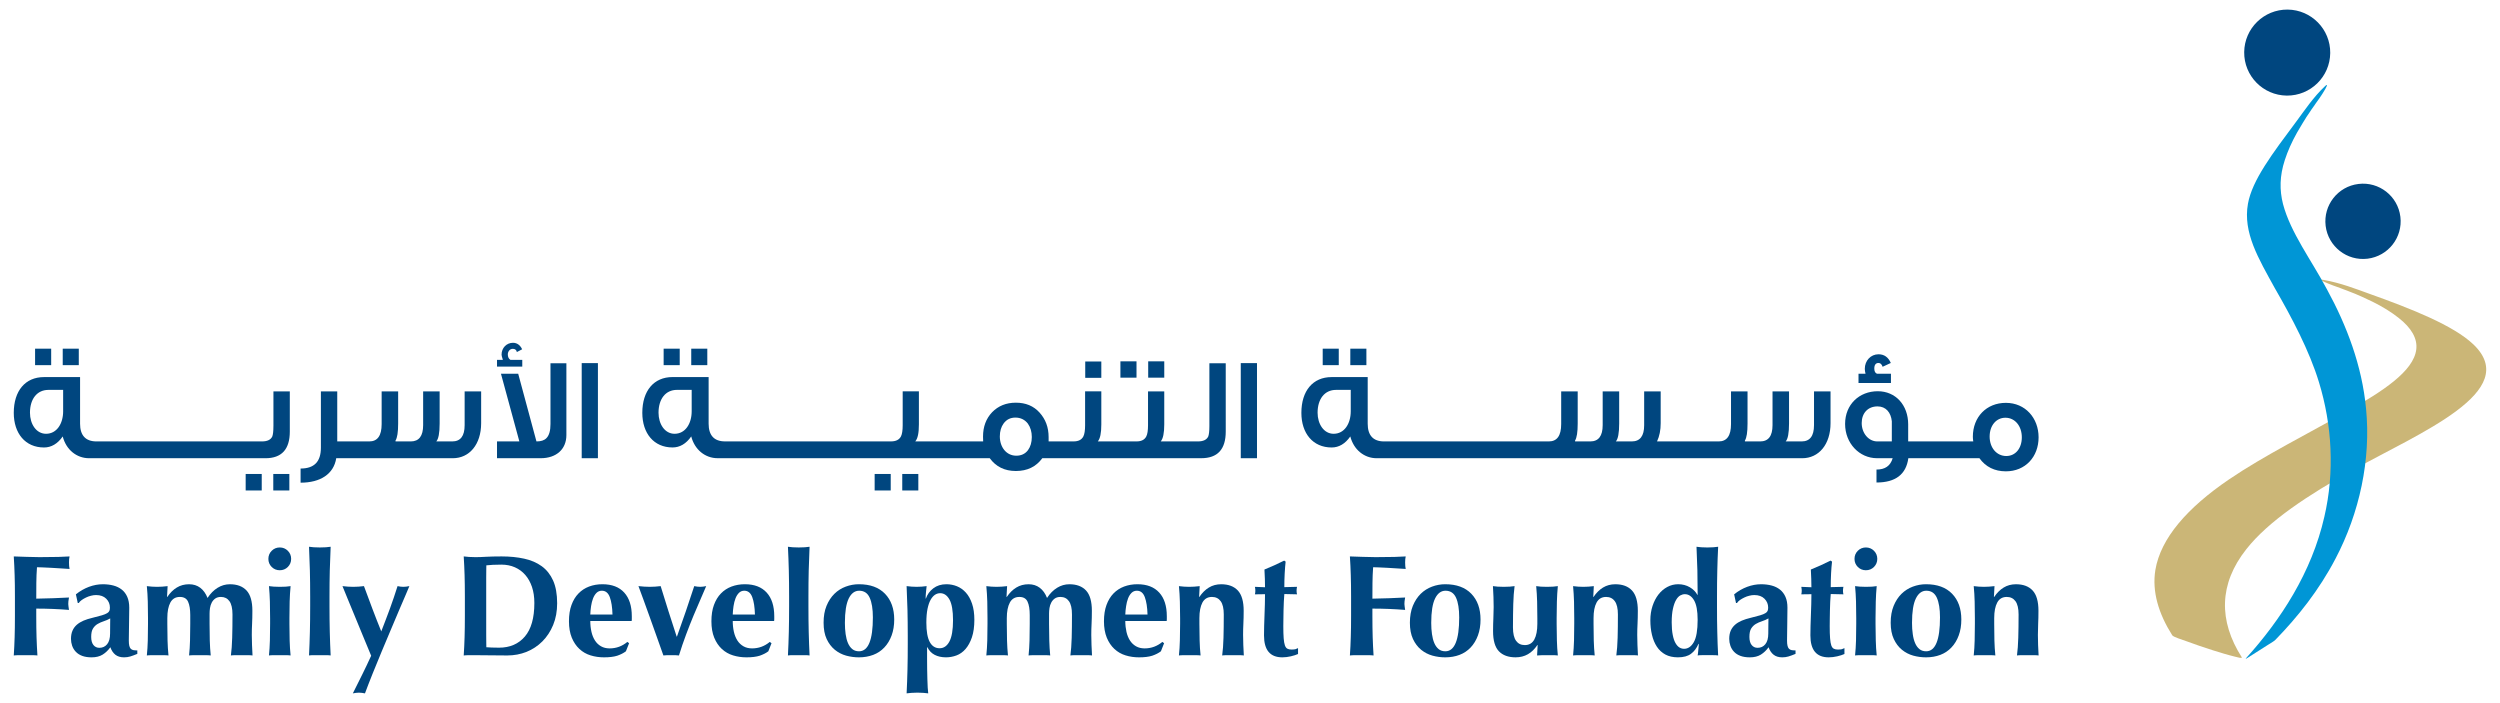 <?xml version="1.0" encoding="utf-8"?>
<!-- Generator: Adobe Illustrator 14.0.0, SVG Export Plug-In . SVG Version: 6.00 Build 43363)  -->
<!DOCTYPE svg PUBLIC "-//W3C//DTD SVG 1.1//EN" "http://www.w3.org/Graphics/SVG/1.1/DTD/svg11.dtd">
<svg version="1.1" id="Layer_1" xmlns="http://www.w3.org/2000/svg" xmlns:xlink="http://www.w3.org/1999/xlink" x="0px" y="0px"
	 width="442.129px" height="124.318px" viewBox="0 0 442.129 124.318" enable-background="new 0 0 442.129 124.318"
	 xml:space="preserve">
<g>
	<defs>
		<rect id="SVGID_1_" x="2.435" y="1.694" width="437.258" height="120.93"/>
	</defs>
	<clipPath id="SVGID_2_">
		<use xlink:href="#SVGID_1_"  overflow="visible"/>
	</clipPath>
	<path clip-path="url(#SVGID_2_)" fill="#00467F" d="M2.588,101.704c-0.033-1.096-0.083-2.195-0.152-3.299
		c0.764,0.016,1.523,0.039,2.268,0.076c0.748,0.033,1.508,0.049,2.271,0.049c1.258,0,2.374-0.012,3.354-0.037
		c0.976-0.027,1.633-0.055,1.975-0.088c-0.071,0.271-0.102,0.625-0.102,1.068c0,0.273,0.006,0.484,0.025,0.637
		c0.016,0.154,0.043,0.326,0.077,0.51c-0.493-0.035-1.035-0.064-1.62-0.102c-0.586-0.035-1.158-0.068-1.707-0.104
		c-0.553-0.031-1.05-0.057-1.492-0.07c-0.444-0.021-0.756-0.027-0.944-0.027c-0.069,0.934-0.108,1.859-0.115,2.777
		c-0.008,0.918-0.012,1.844-0.012,2.779c1.103-0.016,2.104-0.041,2.994-0.078c0.892-0.033,1.825-0.076,2.794-0.125
		c-0.053,0.287-0.084,0.508-0.104,0.664c-0.018,0.148-0.025,0.311-0.025,0.484c0,0.137,0.012,0.273,0.039,0.42
		c0.023,0.145,0.055,0.352,0.09,0.625c-1.939-0.156-3.868-0.23-5.789-0.23v1.299c0,1.412,0.015,2.664,0.051,3.762
		c0.036,1.094,0.084,2.17,0.155,3.225c-0.292-0.033-0.606-0.049-0.945-0.049H4.526H3.381c-0.343,0-0.655,0.016-0.945,0.049
		c0.069-1.055,0.119-2.131,0.152-3.225c0.035-1.098,0.051-2.35,0.051-3.762v-3.467C2.64,104.057,2.624,102.803,2.588,101.704"/>
	<path clip-path="url(#SVGID_2_)" fill="#00467F" d="M15.731,103.782c0.825-0.307,1.645-0.457,2.462-0.457
		c0.679,0,1.304,0.076,1.874,0.229c0.569,0.15,1.062,0.396,1.48,0.727c0.415,0.334,0.737,0.76,0.966,1.287
		c0.229,0.531,0.346,1.164,0.346,1.912c0,1.088-0.014,2.096-0.04,3.02c-0.025,0.928-0.037,1.85-0.037,2.77
		c0,0.406,0.028,0.727,0.088,0.955c0.059,0.23,0.149,0.404,0.266,0.52c0.122,0.121,0.28,0.197,0.474,0.234
		c0.195,0.035,0.422,0.045,0.676,0.045v0.615c-0.495,0.205-0.909,0.357-1.25,0.459c-0.338,0.102-0.706,0.154-1.097,0.154
		c-0.63,0-1.139-0.154-1.53-0.459c-0.391-0.307-0.688-0.748-0.89-1.326c-0.395,0.547-0.849,0.979-1.367,1.303
		c-0.518,0.32-1.167,0.482-1.95,0.482c-0.646,0-1.201-0.088-1.657-0.256c-0.457-0.17-0.839-0.412-1.134-0.725
		c-0.299-0.318-0.514-0.672-0.652-1.072c-0.136-0.402-0.203-0.803-0.203-1.211c0-0.561,0.088-1.043,0.268-1.455
		c0.178-0.408,0.432-0.754,0.763-1.045c0.333-0.289,0.729-0.529,1.187-0.727c0.459-0.193,0.978-0.363,1.555-0.494
		c0.714-0.172,1.279-0.324,1.696-0.449s0.728-0.254,0.931-0.383c0.204-0.125,0.336-0.266,0.395-0.42
		c0.059-0.15,0.088-0.338,0.088-0.561c0-0.613-0.215-1.135-0.649-1.568c-0.431-0.432-1.033-0.65-1.798-0.65
		c-0.29,0-0.587,0.037-0.892,0.119c-0.306,0.072-0.6,0.18-0.88,0.316c-0.279,0.135-0.534,0.281-0.764,0.443
		c-0.231,0.164-0.403,0.338-0.522,0.523h-0.18l-0.33-1.529C14.141,104.53,14.909,104.09,15.731,103.782 M19.482,110.372
		c0.007-0.381,0.011-0.717,0.011-1.006c-0.357,0.203-0.737,0.371-1.132,0.496c-0.401,0.129-0.767,0.291-1.099,0.486
		c-0.331,0.195-0.603,0.463-0.814,0.805c-0.215,0.336-0.32,0.832-0.32,1.477c0,0.629,0.131,1.109,0.395,1.441
		c0.262,0.33,0.618,0.496,1.058,0.496c0.557,0,1.017-0.211,1.365-0.635c0.348-0.428,0.522-1.055,0.522-1.889
		C19.468,111.309,19.472,110.752,19.482,110.372"/>
	<path clip-path="url(#SVGID_2_)" fill="#00467F" d="M29.591,105.567c0.477-0.713,1.03-1.266,1.67-1.656
		c0.638-0.391,1.363-0.586,2.178-0.586c0.767,0,1.424,0.205,1.978,0.623c0.553,0.416,0.979,1.018,1.286,1.799
		c0.511-0.781,1.105-1.383,1.786-1.799c0.679-0.418,1.402-0.623,2.167-0.623c1.273,0,2.257,0.367,2.947,1.105
		c0.687,0.74,1.031,1.934,1.031,3.586c0,0.863-0.017,1.631-0.051,2.293c-0.035,0.664-0.051,1.326-0.051,1.99
		c0,0.541,0.012,1.133,0.039,1.77c0.023,0.639,0.053,1.258,0.09,1.848c-0.223-0.033-0.503-0.047-0.845-0.047h-1.068h-1.071
		c-0.343,0-0.62,0.014-0.841,0.047c0.119-0.881,0.194-1.924,0.227-3.121c0.035-1.197,0.053-2.572,0.053-4.119
		c0-1.07-0.18-1.855-0.536-2.355c-0.358-0.502-0.86-0.754-1.504-0.754c-0.406,0-0.741,0.094-1.007,0.281
		c-0.264,0.188-0.471,0.43-0.625,0.725c-0.152,0.299-0.254,0.615-0.305,0.957c-0.051,0.34-0.076,0.662-0.076,0.969v1.836
		c0,1.037,0.015,2.014,0.037,2.934c0.027,0.918,0.08,1.801,0.168,2.648c-0.225-0.033-0.499-0.047-0.832-0.047h-1.083h-1.07
		c-0.324,0-0.604,0.014-0.843,0.047c0.088-0.848,0.143-1.73,0.167-2.648c0.026-0.92,0.04-1.896,0.04-2.934v-1.557
		c0-1.016-0.129-1.809-0.386-2.369c-0.252-0.561-0.735-0.842-1.451-0.842c-0.765,0-1.324,0.332-1.682,0.992
		c-0.356,0.664-0.536,1.582-0.536,2.758v1.018c0,1.037,0.012,2.014,0.039,2.934c0.025,0.918,0.08,1.801,0.166,2.648
		c-0.223-0.033-0.497-0.047-0.829-0.047h-1.084h-1.071c-0.323,0-0.604,0.014-0.843,0.047c0.088-0.848,0.141-1.73,0.167-2.648
		c0.027-0.92,0.037-1.896,0.037-2.934v-1.018c0-1.039-0.01-2.012-0.037-2.922c-0.025-0.91-0.078-1.822-0.167-2.738
		c0.305,0.031,0.609,0.063,0.906,0.09c0.299,0.023,0.601,0.033,0.906,0.033c0.307,0,0.608-0.01,0.907-0.033
		c0.296-0.027,0.615-0.059,0.955-0.09l-0.102,1.91H29.591z"/>
	<path clip-path="url(#SVGID_2_)" fill="#00467F" d="M48.05,97.407c0.391-0.389,0.864-0.588,1.427-0.588
		c0.562,0,1.037,0.199,1.428,0.588c0.391,0.393,0.584,0.867,0.584,1.432c0,0.559-0.193,1.035-0.584,1.428
		c-0.391,0.389-0.866,0.582-1.428,0.582c-0.563,0-1.037-0.193-1.427-0.582c-0.391-0.393-0.587-0.869-0.587-1.428
		C47.463,98.274,47.659,97.799,48.05,97.407 M47.731,106.395c-0.026-0.91-0.082-1.822-0.164-2.738
		c0.237,0.031,0.514,0.063,0.838,0.09c0.323,0.023,0.683,0.035,1.072,0.035c0.798,0,1.434-0.039,1.913-0.125
		c-0.084,0.916-0.141,1.828-0.166,2.738s-0.039,1.883-0.039,2.922v1.018c0,1.037,0.014,2.014,0.039,2.934
		c0.025,0.918,0.082,1.801,0.166,2.65c-0.221-0.033-0.497-0.049-0.83-0.049h-1.083h-1.072c-0.324,0-0.602,0.016-0.838,0.049
		c0.082-0.85,0.138-1.732,0.164-2.65c0.025-0.92,0.037-1.896,0.037-2.934v-1.018C47.768,108.278,47.756,107.305,47.731,106.395"/>
	<path clip-path="url(#SVGID_2_)" fill="#00467F" d="M54.804,100.924c-0.033-1.389-0.084-2.803-0.152-4.23
		c0.223,0.033,0.502,0.063,0.843,0.092c0.338,0.023,0.696,0.033,1.067,0.033c0.376,0,0.732-0.01,1.074-0.033
		c0.34-0.029,0.62-0.059,0.841-0.092c-0.07,1.428-0.121,2.842-0.155,4.23c-0.033,1.4-0.051,2.928-0.051,4.592v1.656
		c0,1.668,0.018,3.199,0.051,4.59c0.034,1.393,0.084,2.779,0.155,4.156c-0.221-0.035-0.501-0.049-0.841-0.049h-1.074h-1.067
		c-0.341,0-0.62,0.014-0.843,0.049c0.068-1.377,0.119-2.764,0.152-4.156c0.035-1.391,0.051-2.922,0.051-4.59v-1.656
		C54.854,103.852,54.839,102.325,54.804,100.924"/>
	<path clip-path="url(#SVGID_2_)" fill="#00467F" d="M68.267,109.481c0.256-0.67,0.499-1.32,0.729-1.949
		c0.229-0.629,0.449-1.26,0.662-1.889c0.211-0.631,0.429-1.293,0.651-1.988c0.184,0.031,0.36,0.063,0.521,0.092
		c0.162,0.023,0.328,0.035,0.499,0.035c0.168,0,0.34-0.012,0.508-0.035c0.172-0.029,0.358-0.061,0.562-0.092
		c-0.084,0.225-0.284,0.691-0.597,1.418c-0.315,0.721-0.698,1.611-1.15,2.676c-0.45,1.063-0.945,2.238-1.492,3.529
		c-0.542,1.291-1.092,2.598-1.647,3.914c-0.55,1.316-1.083,2.621-1.604,3.914c-0.519,1.289-0.97,2.467-1.363,3.518
		c-0.186-0.035-0.367-0.063-0.536-0.09c-0.17-0.023-0.35-0.039-0.534-0.039c-0.188,0-0.368,0.016-0.536,0.039
		c-0.168,0.027-0.349,0.055-0.538,0.09c0.563-1.119,1.116-2.234,1.658-3.326c0.545-1.096,1.072-2.207,1.582-3.33
		c-0.411-0.965-0.864-2.064-1.363-3.289c-0.502-1.221-0.995-2.418-1.48-3.594c-0.485-1.172-0.927-2.244-1.326-3.211
		c-0.401-0.967-0.698-1.709-0.906-2.219c0.325,0.031,0.642,0.063,0.957,0.092c0.315,0.023,0.634,0.035,0.956,0.035
		c0.323,0,0.638-0.012,0.943-0.035c0.307-0.029,0.622-0.061,0.945-0.092c0.493,1.342,0.991,2.68,1.492,4.006
		c0.5,1.322,1.022,2.658,1.568,4.002C67.733,110.881,68.013,110.153,68.267,109.481"/>
	<path clip-path="url(#SVGID_2_)" fill="#00467F" d="M82.162,101.706c-0.031-1.096-0.084-2.197-0.153-3.303
		c0.29,0.033,0.604,0.063,0.945,0.092c0.34,0.023,0.722,0.037,1.148,0.037c0.561,0,1.189-0.025,1.885-0.066
		c0.696-0.039,1.605-0.063,2.73-0.063c1.458,0,2.791,0.133,3.987,0.398c1.199,0.258,2.232,0.707,3.1,1.334
		c0.866,0.629,1.539,1.479,2.015,2.535c0.473,1.066,0.713,2.404,0.713,4.018c0,1.414-0.233,2.686-0.702,3.826
		c-0.465,1.139-1.107,2.107-1.911,2.918c-0.81,0.809-1.744,1.424-2.805,1.852c-1.063,0.424-2.198,0.635-3.406,0.635
		c-1.271,0-2.362-0.01-3.262-0.027c-0.903-0.016-1.684-0.021-2.345-0.021h-1.148c-0.34,0-0.655,0.014-0.945,0.049
		c0.068-1.055,0.122-2.129,0.153-3.225c0.033-1.096,0.051-2.352,0.051-3.764v-3.465C82.213,104.055,82.195,102.801,82.162,101.706
		 M85.987,110.793v1.531c0,0.49,0.004,0.943,0.012,1.352c0.01,0.406,0.011,0.67,0.011,0.789c0.258,0.018,0.563,0.031,0.919,0.053
		c0.36,0.016,0.8,0.025,1.326,0.025c1.92,0,3.444-0.656,4.564-1.965c1.121-1.309,1.683-3.287,1.683-5.939
		c0-1.055-0.138-1.996-0.418-2.832c-0.28-0.832-0.677-1.543-1.188-2.129c-0.511-0.586-1.12-1.035-1.834-1.35
		c-0.714-0.316-1.515-0.473-2.396-0.473c-0.614,0-1.112,0.01-1.494,0.035c-0.384,0.029-0.769,0.059-1.162,0.092
		c0,0.121-0.001,0.383-0.011,0.789c-0.008,0.408-0.012,0.871-0.012,1.379v1.529v1.275v4.537V110.793z"/>
	<path clip-path="url(#SVGID_2_)" fill="#00467F" d="M104.6,111.739c0.135,0.594,0.346,1.107,0.626,1.543
		c0.277,0.432,0.635,0.77,1.071,1.018c0.433,0.246,0.938,0.369,1.516,0.369c1.174,0,2.218-0.383,3.137-1.148l0.307,0.232
		l-0.563,1.428c-0.424,0.324-0.935,0.576-1.529,0.781c-0.597,0.191-1.377,0.289-2.347,0.289c-0.832,0-1.622-0.113-2.37-0.346
		c-0.749-0.227-1.407-0.607-1.976-1.133c-0.569-0.529-1.019-1.195-1.352-2.002c-0.332-0.809-0.498-1.773-0.498-2.893
		c0-1.107,0.148-2.068,0.447-2.881c0.295-0.818,0.71-1.5,1.238-2.041c0.526-0.545,1.15-0.951,1.872-1.225
		c0.721-0.271,1.507-0.408,2.358-0.408c1.685,0,2.973,0.496,3.863,1.48c0.892,0.982,1.337,2.379,1.337,4.18v0.537
		c0,0.15-0.008,0.252-0.023,0.305h-7.32C104.394,110.506,104.464,111.143,104.6,111.739 M107.85,105.62
		c-0.28-0.766-0.751-1.15-1.412-1.15c-0.377,0-0.69,0.131-0.947,0.385c-0.252,0.254-0.456,0.582-0.612,0.982
		c-0.153,0.398-0.267,0.848-0.345,1.352c-0.074,0.5-0.123,0.996-0.141,1.488h3.927C108.286,107.403,108.129,106.383,107.85,105.62"
		/>
	<path clip-path="url(#SVGID_2_)" fill="#00467F" d="M121.287,108.118c0.501-1.479,0.999-2.963,1.49-4.463
		c0.188,0.031,0.366,0.063,0.534,0.092c0.172,0.021,0.342,0.033,0.512,0.033s0.34-0.012,0.511-0.033
		c0.17-0.029,0.357-0.061,0.559-0.092c-0.271,0.662-0.604,1.432-0.993,2.307s-0.805,1.836-1.236,2.881
		c-0.435,1.045-0.876,2.168-1.326,3.369c-0.45,1.195-0.871,2.434-1.264,3.707c-0.236-0.035-0.468-0.051-0.689-0.051h-0.688h-0.691
		c-0.217,0-0.45,0.016-0.684,0.051c-0.341-0.971-0.72-2.039-1.139-3.211c-0.412-1.174-0.825-2.328-1.234-3.457
		c-0.407-1.129-0.788-2.188-1.147-3.176c-0.356-0.982-0.654-1.789-0.894-2.42c0.36,0.031,0.706,0.063,1.035,0.092
		c0.333,0.021,0.659,0.033,0.981,0.033s0.642-0.012,0.953-0.033c0.317-0.029,0.638-0.061,0.96-0.092
		c0.46,1.5,0.921,2.984,1.389,4.463c0.468,1.477,0.948,2.969,1.441,4.461h0.051C120.262,111.086,120.782,109.594,121.287,108.118"/>
	<path clip-path="url(#SVGID_2_)" fill="#00467F" d="M129.79,111.739c0.135,0.594,0.346,1.107,0.624,1.543
		c0.28,0.432,0.638,0.77,1.072,1.018c0.43,0.246,0.939,0.369,1.516,0.369c1.172,0,2.22-0.383,3.137-1.148l0.305,0.232l-0.561,1.428
		c-0.422,0.324-0.935,0.576-1.527,0.781c-0.597,0.191-1.379,0.289-2.347,0.289c-0.833,0-1.622-0.113-2.37-0.346
		c-0.751-0.227-1.408-0.607-1.979-1.133c-0.567-0.529-1.019-1.195-1.349-2.002c-0.331-0.809-0.495-1.773-0.495-2.893
		c0-1.107,0.145-2.068,0.444-2.881c0.299-0.818,0.709-1.5,1.238-2.041c0.526-0.545,1.148-0.951,1.874-1.225
		c0.723-0.271,1.508-0.408,2.356-0.408c1.684,0,2.971,0.496,3.864,1.48c0.894,0.982,1.338,2.379,1.338,4.18v0.537
		c0,0.15-0.008,0.252-0.026,0.305h-7.316C129.586,110.506,129.655,111.143,129.79,111.739 M133.041,105.62
		c-0.282-0.766-0.751-1.15-1.415-1.15c-0.377,0-0.692,0.131-0.946,0.385c-0.252,0.254-0.458,0.582-0.61,0.982
		c-0.153,0.398-0.268,0.848-0.344,1.352c-0.076,0.5-0.121,0.996-0.139,1.488h3.923C133.478,107.403,133.321,106.383,133.041,105.62"
		/>
	<path clip-path="url(#SVGID_2_)" fill="#00467F" d="M139.504,100.924c-0.035-1.389-0.086-2.803-0.156-4.23
		c0.223,0.033,0.504,0.063,0.847,0.092c0.336,0.023,0.694,0.033,1.066,0.033c0.375,0,0.735-0.01,1.073-0.033
		c0.339-0.029,0.62-0.059,0.841-0.092c-0.066,1.428-0.119,2.842-0.152,4.23c-0.035,1.4-0.049,2.928-0.049,4.592v1.656
		c0,1.668,0.014,3.199,0.049,4.59c0.033,1.393,0.086,2.779,0.152,4.156c-0.221-0.035-0.502-0.049-0.841-0.049h-1.073h-1.066
		c-0.342,0-0.624,0.014-0.847,0.049c0.07-1.377,0.122-2.764,0.156-4.156c0.035-1.391,0.051-2.922,0.051-4.59v-1.656
		C139.555,103.852,139.539,102.325,139.504,100.924"/>
	<path clip-path="url(#SVGID_2_)" fill="#00467F" d="M146.171,107.147c0.348-0.848,0.812-1.557,1.391-2.129
		c0.577-0.566,1.242-0.992,2.002-1.271c0.756-0.281,1.532-0.424,2.33-0.424c1.991,0,3.528,0.559,4.62,1.684
		c1.083,1.123,1.629,2.643,1.629,4.564c0,1.035-0.152,1.973-0.458,2.803c-0.305,0.834-0.735,1.545-1.289,2.131
		c-0.552,0.586-1.208,1.023-1.974,1.313c-0.768,0.287-1.609,0.434-2.528,0.434c-0.763,0-1.514-0.1-2.255-0.303
		c-0.739-0.207-1.406-0.551-2.002-1.035c-0.593-0.486-1.072-1.117-1.441-1.9c-0.364-0.783-0.543-1.742-0.543-2.883
		C145.651,108.993,145.823,107.997,146.171,107.147 M153.804,105.708c-0.369-0.826-0.992-1.238-1.857-1.238
		c-0.781,0-1.4,0.459-1.851,1.379c-0.448,0.92-0.675,2.354-0.675,4.311c0,0.711,0.042,1.375,0.129,1.988
		c0.084,0.611,0.223,1.139,0.418,1.592c0.195,0.449,0.452,0.805,0.767,1.057c0.313,0.256,0.708,0.385,1.187,0.385
		c1.629,0,2.447-1.998,2.447-5.992C154.369,107.692,154.179,106.53,153.804,105.708"/>
	<path clip-path="url(#SVGID_2_)" fill="#00467F" d="M160.489,107.887c-0.035-1.393-0.086-2.805-0.154-4.232
		c0.289,0.031,0.587,0.063,0.892,0.092c0.307,0.023,0.604,0.033,0.894,0.033c0.285,0,0.581-0.01,0.878-0.033
		c0.297-0.029,0.591-0.061,0.878-0.092c-0.031,0.287-0.07,0.637-0.111,1.033c-0.043,0.398-0.064,0.785-0.064,1.16h0.05
		c0.239-0.713,0.669-1.313,1.299-1.797c0.632-0.484,1.404-0.729,2.322-0.729c0.645,0,1.269,0.119,1.862,0.357
		c0.596,0.24,1.121,0.613,1.582,1.123c0.458,0.506,0.824,1.164,1.095,1.965c0.271,0.799,0.407,1.746,0.407,2.854
		c0,1.205-0.145,2.234-0.432,3.086c-0.29,0.852-0.667,1.539-1.134,2.076c-0.469,0.533-1.003,0.912-1.605,1.135
		c-0.606,0.223-1.223,0.332-1.851,0.332c-0.765,0-1.425-0.146-1.987-0.434c-0.563-0.289-0.995-0.738-1.3-1.352h-0.053v2.066
		c0,0.598,0.004,1.199,0.014,1.824c0.008,0.619,0.021,1.209,0.039,1.768c0.016,0.564,0.037,1.066,0.061,1.506
		c0.027,0.441,0.059,0.773,0.09,0.994c-0.221-0.035-0.5-0.064-0.841-0.088c-0.34-0.025-0.694-0.041-1.07-0.041
		c-0.375,0-0.73,0.016-1.071,0.041c-0.338,0.023-0.621,0.053-0.841,0.088c0.033-0.713,0.064-1.418,0.09-2.115
		c0.025-0.699,0.046-1.402,0.064-2.117c0.016-0.711,0.028-1.438,0.037-2.166c0.008-0.732,0.012-1.51,0.012-2.346v-1.402
		C160.538,110.811,160.522,109.284,160.489,107.887 M167.921,106.04c-0.418-0.754-0.968-1.133-1.646-1.133
		c-0.321,0-0.628,0.09-0.916,0.277c-0.289,0.189-0.549,0.488-0.778,0.893c-0.229,0.406-0.413,0.943-0.55,1.605
		c-0.135,0.662-0.204,1.471-0.204,2.424c0,1.547,0.2,2.689,0.599,3.43c0.399,0.736,0.981,1.109,1.749,1.109
		c0.729,0,1.309-0.402,1.732-1.197c0.422-0.801,0.637-2.053,0.637-3.752C168.544,108.014,168.336,106.793,167.921,106.04"/>
	<path clip-path="url(#SVGID_2_)" fill="#00467F" d="M178.054,105.567c0.479-0.713,1.033-1.266,1.672-1.656
		c0.638-0.391,1.361-0.586,2.179-0.586c0.767,0,1.422,0.205,1.978,0.623c0.553,0.416,0.983,1.018,1.287,1.799
		c0.508-0.781,1.106-1.383,1.783-1.799c0.681-0.418,1.403-0.623,2.167-0.623c1.273,0,2.257,0.367,2.949,1.105
		c0.687,0.74,1.029,1.934,1.029,3.586c0,0.863-0.018,1.631-0.051,2.293c-0.036,0.664-0.051,1.326-0.051,1.99
		c0,0.541,0.014,1.133,0.039,1.77c0.024,0.639,0.055,1.258,0.09,1.848c-0.225-0.033-0.501-0.047-0.841-0.047h-1.074h-1.069
		c-0.338,0-0.618,0.014-0.839,0.047c0.117-0.881,0.193-1.924,0.229-3.121c0.034-1.197,0.049-2.572,0.049-4.119
		c0-1.07-0.176-1.855-0.535-2.355c-0.355-0.502-0.858-0.754-1.504-0.754c-0.408,0-0.744,0.094-1.006,0.281
		c-0.264,0.188-0.472,0.43-0.624,0.725c-0.155,0.299-0.256,0.615-0.309,0.957c-0.051,0.34-0.076,0.662-0.076,0.969v1.836
		c0,1.037,0.014,2.014,0.041,2.934c0.025,0.918,0.078,1.801,0.164,2.648c-0.221-0.033-0.499-0.047-0.829-0.047h-1.084h-1.072
		c-0.322,0-0.6,0.014-0.841,0.047c0.084-0.848,0.141-1.73,0.167-2.648c0.025-0.92,0.037-1.896,0.037-2.934v-1.557
		c0-1.016-0.125-1.809-0.384-2.369c-0.254-0.561-0.737-0.842-1.451-0.842c-0.764,0-1.326,0.332-1.682,0.992
		c-0.358,0.664-0.538,1.582-0.538,2.758v1.018c0,1.037,0.012,2.014,0.039,2.934c0.025,0.918,0.082,1.801,0.166,2.648
		c-0.219-0.033-0.498-0.047-0.829-0.047h-1.083h-1.07c-0.322,0-0.604,0.014-0.843,0.047c0.086-0.848,0.141-1.73,0.168-2.648
		c0.023-0.92,0.037-1.896,0.037-2.934v-1.018c0-1.039-0.014-2.012-0.037-2.922c-0.027-0.91-0.082-1.822-0.168-2.738
		c0.307,0.031,0.608,0.063,0.904,0.09c0.299,0.023,0.6,0.033,0.907,0.033c0.305,0,0.606-0.01,0.905-0.033
		c0.297-0.027,0.617-0.059,0.957-0.09l-0.104,1.91H178.054z"/>
	<path clip-path="url(#SVGID_2_)" fill="#00467F" d="M199.216,111.739c0.135,0.594,0.344,1.107,0.625,1.543
		c0.282,0.432,0.636,0.77,1.072,1.018c0.432,0.246,0.939,0.369,1.516,0.369c1.171,0,2.218-0.383,3.137-1.148l0.307,0.232
		l-0.563,1.428c-0.426,0.324-0.935,0.576-1.531,0.781c-0.593,0.191-1.375,0.289-2.343,0.289c-0.837,0-1.627-0.113-2.372-0.346
		c-0.75-0.227-1.406-0.607-1.977-1.133c-0.569-0.529-1.017-1.195-1.35-2.002c-0.329-0.809-0.499-1.773-0.499-2.893
		c0-1.107,0.15-2.068,0.446-2.881c0.297-0.818,0.712-1.5,1.236-2.041c0.53-0.545,1.154-0.951,1.875-1.225
		c0.724-0.271,1.508-0.408,2.36-0.408c1.68,0,2.971,0.496,3.861,1.48c0.894,0.982,1.339,2.379,1.339,4.18v0.537
		c0,0.15-0.01,0.252-0.023,0.305h-7.322C199.01,110.506,199.083,111.143,199.216,111.739 M202.466,105.62
		c-0.278-0.766-0.749-1.15-1.412-1.15c-0.375,0-0.69,0.131-0.946,0.385c-0.254,0.254-0.458,0.582-0.612,0.982
		c-0.15,0.398-0.268,0.848-0.34,1.352c-0.081,0.5-0.128,0.996-0.145,1.488h3.929C202.905,107.403,202.746,106.383,202.466,105.62"/>
	<path clip-path="url(#SVGID_2_)" fill="#00467F" d="M212.116,105.567c0.477-0.713,1.034-1.266,1.672-1.656
		c0.634-0.391,1.363-0.586,2.178-0.586c1.276,0,2.257,0.367,2.948,1.105c0.687,0.74,1.032,1.934,1.032,3.586
		c0,0.863-0.021,1.631-0.053,2.293c-0.035,0.664-0.05,1.326-0.05,1.99c0,0.541,0.011,1.133,0.038,1.77
		c0.025,0.639,0.055,1.258,0.092,1.848c-0.225-0.033-0.502-0.047-0.845-0.047h-1.071h-1.072c-0.34,0-0.62,0.014-0.841,0.047
		c0.122-0.881,0.198-1.924,0.231-3.121c0.035-1.197,0.051-2.572,0.051-4.119c0-1.07-0.182-1.855-0.547-2.355
		c-0.366-0.502-0.878-0.754-1.543-0.754c-0.764,0-1.325,0.332-1.686,0.992c-0.352,0.664-0.534,1.582-0.534,2.758v1.018
		c0,1.037,0.014,2.014,0.041,2.934c0.023,0.918,0.078,1.801,0.167,2.648c-0.223-0.033-0.499-0.047-0.83-0.047h-1.085h-1.07
		c-0.322,0-0.602,0.014-0.842,0.047c0.087-0.848,0.141-1.73,0.166-2.648c0.025-0.92,0.043-1.896,0.043-2.934v-1.018
		c0-1.039-0.018-2.012-0.043-2.922s-0.079-1.822-0.166-2.738c0.307,0.031,0.612,0.063,0.905,0.09
		c0.297,0.023,0.601,0.033,0.906,0.033c0.305,0,0.608-0.01,0.907-0.033c0.295-0.027,0.612-0.059,0.955-0.09l-0.102,1.91H212.116z"/>
	<path clip-path="url(#SVGID_2_)" fill="#00467F" d="M229.303,104.469c0,0.223,0.021,0.438,0.076,0.639l-2.244-0.051
		c-0.033,0.391-0.063,0.842-0.088,1.354c-0.027,0.508-0.043,1.027-0.053,1.555c-0.008,0.527-0.016,1.035-0.023,1.525
		c-0.01,0.496-0.016,0.912-0.016,1.252c0,0.887,0.023,1.598,0.064,2.143c0.043,0.545,0.115,0.959,0.217,1.252
		c0.102,0.289,0.246,0.484,0.434,0.584c0.189,0.102,0.426,0.152,0.713,0.152c0.324,0,0.561-0.023,0.715-0.061
		c0.154-0.047,0.307-0.109,0.461-0.191v1.041c-0.342,0.154-0.768,0.287-1.275,0.408c-0.508,0.117-1.014,0.18-1.504,0.18
		c-2.16,0-3.238-1.289-3.238-3.877c0-0.492,0.007-1.049,0.024-1.668c0.015-0.619,0.037-1.258,0.064-1.912
		c0.023-0.654,0.045-1.303,0.064-1.938c0.016-0.641,0.025-1.227,0.025-1.773l-1.785,0.025c0.053-0.201,0.076-0.416,0.076-0.639
		c0-0.203-0.023-0.43-0.076-0.688l1.785,0.074c0-0.523-0.01-1.014-0.025-1.477c-0.02-0.459-0.044-1.01-0.076-1.656
		c0.595-0.24,1.179-0.488,1.759-0.754c0.576-0.262,1.156-0.537,1.732-0.826l0.256,0.18c-0.033,0.27-0.064,0.59-0.092,0.955
		c-0.023,0.365-0.051,0.744-0.076,1.146c-0.025,0.396-0.041,0.807-0.049,1.223c-0.012,0.416-0.014,0.813-0.014,1.189l2.244-0.055
		C229.324,104.04,229.303,104.266,229.303,104.469"/>
	<path clip-path="url(#SVGID_2_)" fill="#00467F" d="M238.887,101.704c-0.031-1.096-0.082-2.195-0.156-3.299
		c0.768,0.016,1.525,0.039,2.275,0.076c0.748,0.033,1.504,0.049,2.268,0.049c1.256,0,2.375-0.012,3.354-0.037
		c0.979-0.027,1.635-0.055,1.975-0.088c-0.066,0.271-0.102,0.625-0.102,1.068c0,0.273,0.01,0.484,0.025,0.637
		c0.018,0.154,0.043,0.326,0.076,0.51c-0.49-0.035-1.029-0.064-1.621-0.102c-0.582-0.035-1.154-0.068-1.705-0.104
		c-0.555-0.031-1.051-0.057-1.49-0.07c-0.445-0.021-0.758-0.027-0.947-0.027c-0.066,0.934-0.104,1.859-0.113,2.777
		c-0.008,0.918-0.014,1.844-0.014,2.779c1.105-0.016,2.105-0.041,2.996-0.078c0.895-0.033,1.826-0.076,2.793-0.125
		c-0.051,0.287-0.084,0.508-0.102,0.664c-0.018,0.148-0.025,0.311-0.025,0.484c0,0.137,0.014,0.273,0.039,0.42
		c0.025,0.145,0.055,0.352,0.088,0.625c-1.936-0.156-3.865-0.23-5.789-0.23v1.299c0,1.412,0.02,2.664,0.051,3.762
		c0.035,1.094,0.086,2.17,0.156,3.225c-0.289-0.033-0.604-0.049-0.945-0.049h-1.146h-1.146c-0.342,0-0.652,0.016-0.949,0.049
		c0.074-1.055,0.125-2.131,0.156-3.225c0.039-1.098,0.053-2.35,0.053-3.762v-3.467C238.939,104.057,238.926,102.803,238.887,101.704
		"/>
	<path clip-path="url(#SVGID_2_)" fill="#00467F" d="M249.863,107.147c0.35-0.848,0.813-1.557,1.389-2.129
		c0.58-0.566,1.25-0.992,2.004-1.271c0.754-0.281,1.531-0.424,2.336-0.424c1.984,0,3.523,0.559,4.613,1.684
		c1.082,1.123,1.629,2.643,1.629,4.564c0,1.035-0.152,1.973-0.459,2.803c-0.303,0.834-0.734,1.545-1.287,2.131
		s-1.209,1.023-1.975,1.313c-0.762,0.287-1.609,0.434-2.521,0.434c-0.768,0-1.52-0.1-2.26-0.303
		c-0.74-0.207-1.406-0.551-2.002-1.035c-0.594-0.486-1.074-1.117-1.441-1.9c-0.363-0.783-0.549-1.742-0.549-2.883
		C249.34,108.993,249.52,107.997,249.863,107.147 M257.502,105.708c-0.373-0.826-0.998-1.238-1.865-1.238
		c-0.775,0-1.396,0.459-1.844,1.379c-0.451,0.92-0.678,2.354-0.678,4.311c0,0.711,0.043,1.375,0.131,1.988
		c0.086,0.611,0.221,1.139,0.418,1.592c0.193,0.449,0.451,0.805,0.762,1.057c0.313,0.256,0.711,0.385,1.188,0.385
		c1.629,0,2.447-1.998,2.447-5.992C258.061,107.692,257.875,106.53,257.502,105.708"/>
	<path clip-path="url(#SVGID_2_)" fill="#00467F" d="M271.879,114.083c-0.475,0.713-1.031,1.256-1.668,1.619
		c-0.639,0.365-1.365,0.547-2.182,0.547c-1.273,0-2.258-0.357-2.943-1.068c-0.688-0.715-1.035-1.895-1.035-3.545
		c0-0.867,0.02-1.631,0.053-2.295s0.051-1.326,0.051-1.99c0-0.541-0.014-1.135-0.033-1.771c-0.031-0.637-0.061-1.277-0.094-1.924
		c0.223,0.031,0.5,0.064,0.842,0.092c0.342,0.023,0.697,0.033,1.068,0.033c0.377,0,0.734-0.01,1.072-0.033
		c0.338-0.027,0.621-0.061,0.846-0.092c-0.125,0.918-0.197,1.979-0.234,3.186c-0.031,1.207-0.053,2.586-0.053,4.133
		c0,1.07,0.188,1.855,0.553,2.357c0.363,0.502,0.877,0.752,1.541,0.752c0.766,0,1.32-0.33,1.684-0.992
		c0.355-0.664,0.533-1.586,0.533-2.754v-1.021c0-1.037-0.01-2.008-0.037-2.92c-0.025-0.91-0.08-1.822-0.166-2.74
		c0.477,0.086,1.115,0.125,1.91,0.125c0.395,0,0.75-0.01,1.072-0.033c0.328-0.027,0.604-0.061,0.846-0.092
		c-0.088,0.918-0.143,1.83-0.168,2.74c-0.025,0.912-0.043,1.883-0.043,2.92v1.021c0,1.035,0.018,2.012,0.043,2.934
		c0.025,0.916,0.08,1.799,0.168,2.648c-0.307-0.035-0.613-0.051-0.906-0.051h-0.906h-0.906c-0.293,0-0.617,0.016-0.953,0.051
		l0.1-1.836H271.879z"/>
	<path clip-path="url(#SVGID_2_)" fill="#00467F" d="M281.824,105.567c0.477-0.713,1.031-1.266,1.666-1.656
		c0.639-0.391,1.365-0.586,2.182-0.586c1.277,0,2.26,0.367,2.949,1.105c0.686,0.74,1.031,1.934,1.031,3.586
		c0,0.863-0.018,1.631-0.051,2.293c-0.035,0.664-0.053,1.326-0.053,1.99c0,0.541,0.018,1.133,0.039,1.77
		c0.027,0.639,0.057,1.258,0.088,1.848c-0.221-0.033-0.5-0.047-0.84-0.047h-1.074h-1.07c-0.336,0-0.617,0.014-0.84,0.047
		c0.119-0.881,0.195-1.924,0.23-3.121c0.033-1.197,0.049-2.572,0.049-4.119c0-1.07-0.182-1.855-0.549-2.355
		c-0.361-0.502-0.877-0.754-1.537-0.754c-0.768,0-1.328,0.332-1.686,0.992c-0.359,0.664-0.535,1.582-0.535,2.758v1.018
		c0,1.037,0.014,2.014,0.037,2.934c0.025,0.918,0.08,1.801,0.166,2.648c-0.221-0.033-0.494-0.047-0.828-0.047h-1.084h-1.072
		c-0.32,0-0.602,0.014-0.838,0.047c0.082-0.848,0.139-1.73,0.166-2.648c0.023-0.92,0.037-1.896,0.037-2.934v-1.018
		c0-1.039-0.014-2.012-0.037-2.922c-0.027-0.91-0.084-1.822-0.166-2.738c0.307,0.031,0.607,0.063,0.902,0.09
		c0.301,0.023,0.6,0.033,0.906,0.033c0.305,0,0.607-0.01,0.906-0.033c0.295-0.027,0.615-0.059,0.951-0.09l-0.098,1.91H281.824z"/>
	<path clip-path="url(#SVGID_2_)" fill="#00467F" d="M303.703,111.762c0.029,1.393,0.08,2.781,0.152,4.156
		c-0.227-0.033-0.502-0.051-0.848-0.051h-1.066h-0.984c-0.313,0-0.557,0.018-0.727,0.051c0.016-0.033,0.035-0.145,0.055-0.332
		c0.016-0.186,0.035-0.398,0.064-0.639c0.021-0.232,0.039-0.457,0.061-0.662c0.02-0.203,0.023-0.332,0.023-0.383l-0.049-0.049
		c-0.326,0.768-0.764,1.355-1.326,1.77c-0.557,0.42-1.332,0.627-2.32,0.627c-0.867,0-1.607-0.168-2.219-0.496
		c-0.611-0.334-1.113-0.795-1.502-1.391c-0.391-0.596-0.678-1.293-0.867-2.094c-0.191-0.797-0.283-1.654-0.283-2.574
		c0-0.918,0.131-1.762,0.387-2.535c0.254-0.773,0.604-1.445,1.043-2.016c0.443-0.568,0.965-1.016,1.568-1.34
		c0.607-0.322,1.246-0.482,1.922-0.482c0.766,0,1.451,0.18,2.057,0.533c0.607,0.359,1.047,0.809,1.34,1.352h0.047
		c0-1.527-0.016-2.967-0.047-4.318c-0.037-1.354-0.086-2.752-0.156-4.195c0.219,0.035,0.504,0.063,0.844,0.092
		c0.338,0.023,0.697,0.035,1.07,0.035s0.729-0.012,1.066-0.035c0.346-0.029,0.621-0.057,0.848-0.092
		c-0.072,1.43-0.123,2.842-0.152,4.232c-0.037,1.398-0.051,2.924-0.051,4.59v1.658C303.652,108.84,303.666,110.37,303.703,111.762
		 M295.824,112.27c0.115,0.598,0.273,1.078,0.48,1.443s0.438,0.629,0.699,0.791c0.266,0.162,0.539,0.236,0.83,0.236
		c0.697,0,1.271-0.391,1.723-1.182c0.449-0.789,0.674-2.102,0.674-3.938c0-1.582-0.213-2.734-0.635-3.457
		c-0.428-0.723-0.971-1.082-1.631-1.082c-0.273,0-0.547,0.078-0.82,0.227c-0.266,0.156-0.518,0.422-0.734,0.805
		c-0.225,0.385-0.406,0.898-0.549,1.547c-0.146,0.646-0.217,1.451-0.217,2.418C295.645,110.944,295.705,111.678,295.824,112.27"/>
	<path clip-path="url(#SVGID_2_)" fill="#00467F" d="M308.988,103.782c0.826-0.307,1.645-0.457,2.461-0.457
		c0.682,0,1.305,0.076,1.875,0.229c0.57,0.15,1.064,0.396,1.48,0.727c0.412,0.334,0.738,0.76,0.965,1.287
		c0.234,0.531,0.344,1.164,0.344,1.912c0,1.088-0.01,2.096-0.035,3.02c-0.027,0.928-0.037,1.85-0.037,2.77
		c0,0.406,0.029,0.727,0.09,0.955c0.059,0.23,0.146,0.404,0.264,0.52c0.119,0.121,0.281,0.197,0.477,0.234
		c0.193,0.035,0.414,0.045,0.672,0.045v0.615c-0.492,0.205-0.91,0.357-1.25,0.459c-0.338,0.102-0.703,0.154-1.094,0.154
		c-0.629,0-1.141-0.154-1.529-0.459c-0.393-0.307-0.688-0.748-0.893-1.326c-0.391,0.547-0.85,0.979-1.367,1.303
		c-0.516,0.32-1.168,0.482-1.945,0.482c-0.648,0-1.203-0.088-1.656-0.256c-0.463-0.17-0.844-0.412-1.137-0.725
		c-0.299-0.318-0.512-0.672-0.65-1.072c-0.139-0.402-0.205-0.803-0.205-1.211c0-0.561,0.088-1.043,0.266-1.455
		c0.182-0.408,0.438-0.754,0.766-1.045c0.33-0.289,0.727-0.529,1.188-0.727c0.461-0.193,0.979-0.363,1.555-0.494
		c0.713-0.172,1.281-0.324,1.693-0.449c0.42-0.125,0.727-0.254,0.932-0.383c0.205-0.125,0.334-0.266,0.396-0.42
		c0.057-0.15,0.09-0.338,0.09-0.561c0-0.613-0.219-1.135-0.65-1.568c-0.432-0.432-1.033-0.65-1.799-0.65
		c-0.287,0-0.586,0.037-0.889,0.119c-0.307,0.072-0.602,0.18-0.879,0.316c-0.285,0.135-0.535,0.281-0.77,0.443
		c-0.23,0.164-0.404,0.338-0.523,0.523h-0.18l-0.326-1.529C307.396,104.53,308.166,104.09,308.988,103.782 M312.738,110.372
		c0.008-0.381,0.016-0.717,0.016-1.006c-0.357,0.203-0.74,0.371-1.135,0.496c-0.402,0.129-0.766,0.291-1.102,0.486
		c-0.328,0.195-0.6,0.463-0.816,0.805c-0.211,0.336-0.314,0.832-0.314,1.477c0,0.629,0.129,1.109,0.395,1.441
		c0.262,0.33,0.613,0.496,1.059,0.496c0.561,0,1.016-0.211,1.359-0.635c0.35-0.428,0.523-1.055,0.523-1.889
		C312.723,111.309,312.73,110.752,312.738,110.372"/>
	<path clip-path="url(#SVGID_2_)" fill="#00467F" d="M325.934,104.469c0,0.223,0.025,0.438,0.076,0.639l-2.242-0.051
		c-0.037,0.391-0.066,0.842-0.092,1.354c-0.023,0.508-0.045,1.027-0.051,1.555c-0.008,0.527-0.02,1.035-0.025,1.525
		c-0.012,0.496-0.012,0.912-0.012,1.252c0,0.887,0.018,1.598,0.064,2.143c0.039,0.545,0.115,0.959,0.213,1.252
		c0.102,0.289,0.244,0.484,0.434,0.584c0.189,0.102,0.428,0.152,0.715,0.152c0.324,0,0.561-0.023,0.717-0.061
		c0.15-0.047,0.305-0.109,0.461-0.191v1.041c-0.344,0.154-0.768,0.287-1.275,0.408c-0.512,0.117-1.014,0.18-1.512,0.18
		c-2.154,0-3.234-1.289-3.234-3.877c0-0.492,0.01-1.049,0.025-1.668c0.02-0.619,0.043-1.258,0.064-1.912
		c0.025-0.654,0.045-1.303,0.064-1.938c0.018-0.641,0.027-1.227,0.027-1.773l-1.787,0.025c0.049-0.201,0.076-0.416,0.076-0.639
		c0-0.203-0.027-0.43-0.076-0.688l1.787,0.074c0-0.523-0.01-1.014-0.027-1.477c-0.02-0.459-0.043-1.01-0.074-1.656
		c0.592-0.24,1.178-0.488,1.756-0.754c0.58-0.262,1.156-0.537,1.734-0.826l0.26,0.18c-0.043,0.27-0.07,0.59-0.096,0.955
		s-0.047,0.744-0.076,1.146c-0.025,0.396-0.043,0.807-0.047,1.223c-0.012,0.416-0.014,0.813-0.014,1.189l2.242-0.055
		C325.959,104.04,325.934,104.266,325.934,104.469"/>
	<path clip-path="url(#SVGID_2_)" fill="#00467F" d="M328.557,97.407c0.389-0.389,0.871-0.588,1.426-0.588
		c0.566,0,1.039,0.199,1.434,0.588c0.385,0.393,0.584,0.867,0.584,1.432c0,0.559-0.199,1.035-0.584,1.428
		c-0.395,0.389-0.867,0.582-1.434,0.582c-0.555,0-1.037-0.193-1.426-0.582c-0.391-0.393-0.584-0.869-0.584-1.428
		C327.973,98.274,328.166,97.799,328.557,97.407 M328.24,106.395c-0.025-0.91-0.082-1.822-0.168-2.738
		c0.242,0.031,0.518,0.063,0.844,0.09c0.322,0.023,0.68,0.035,1.066,0.035c0.803,0,1.436-0.039,1.916-0.125
		c-0.086,0.916-0.141,1.828-0.164,2.738c-0.025,0.91-0.043,1.883-0.043,2.922v1.018c0,1.037,0.018,2.014,0.043,2.934
		c0.023,0.918,0.078,1.801,0.164,2.65c-0.223-0.033-0.498-0.049-0.83-0.049h-1.086h-1.066c-0.326,0-0.602,0.016-0.844,0.049
		c0.086-0.85,0.143-1.732,0.168-2.65c0.025-0.92,0.037-1.896,0.037-2.934v-1.018C328.277,108.278,328.266,107.305,328.24,106.395"/>
	<path clip-path="url(#SVGID_2_)" fill="#00467F" d="M334.895,107.147c0.348-0.848,0.809-1.557,1.389-2.129
		c0.58-0.566,1.25-0.992,2.002-1.271c0.754-0.281,1.535-0.424,2.332-0.424c1.988,0,3.527,0.559,4.615,1.684
		c1.086,1.123,1.631,2.643,1.631,4.564c0,1.035-0.15,1.973-0.459,2.803c-0.303,0.834-0.732,1.545-1.291,2.131
		c-0.549,0.586-1.203,1.023-1.973,1.313c-0.764,0.287-1.602,0.434-2.523,0.434c-0.766,0-1.52-0.1-2.256-0.303
		c-0.74-0.207-1.408-0.551-2-1.035c-0.598-0.486-1.074-1.117-1.439-1.9c-0.367-0.783-0.551-1.742-0.551-2.883
		C334.371,108.993,334.547,107.997,334.895,107.147 M342.531,105.708c-0.375-0.826-0.992-1.238-1.861-1.238
		c-0.783,0-1.4,0.459-1.85,1.379c-0.451,0.92-0.676,2.354-0.676,4.311c0,0.711,0.041,1.375,0.133,1.988
		c0.082,0.611,0.219,1.139,0.416,1.592c0.193,0.449,0.451,0.805,0.764,1.057c0.314,0.256,0.709,0.385,1.188,0.385
		c1.633,0,2.447-1.998,2.447-5.992C343.092,107.692,342.902,106.53,342.531,105.708"/>
	<path clip-path="url(#SVGID_2_)" fill="#00467F" d="M352.68,105.567c0.475-0.713,1.029-1.266,1.668-1.656s1.363-0.586,2.18-0.586
		c1.273,0,2.262,0.367,2.945,1.105c0.688,0.74,1.031,1.934,1.031,3.586c0,0.863-0.016,1.631-0.051,2.293
		c-0.031,0.664-0.047,1.326-0.047,1.99c0,0.541,0.012,1.133,0.035,1.77c0.023,0.639,0.057,1.258,0.09,1.848
		c-0.223-0.033-0.5-0.047-0.842-0.047h-1.07h-1.074c-0.336,0-0.619,0.014-0.838,0.047c0.117-0.881,0.195-1.924,0.229-3.121
		s0.055-2.572,0.055-4.119c0-1.07-0.186-1.855-0.549-2.355c-0.373-0.502-0.879-0.754-1.545-0.754c-0.766,0-1.328,0.332-1.682,0.992
		c-0.357,0.664-0.535,1.582-0.535,2.758v1.018c0,1.037,0.012,2.014,0.035,2.934c0.027,0.918,0.08,1.801,0.166,2.648
		c-0.221-0.033-0.496-0.047-0.83-0.047h-1.082H349.9c-0.326,0-0.607,0.014-0.844,0.047c0.088-0.848,0.143-1.73,0.166-2.648
		c0.027-0.92,0.039-1.896,0.039-2.934v-1.018c0-1.039-0.012-2.012-0.039-2.922c-0.023-0.91-0.078-1.822-0.166-2.738
		c0.307,0.031,0.611,0.063,0.9,0.09c0.305,0.023,0.604,0.033,0.908,0.033c0.309,0,0.611-0.01,0.904-0.033
		c0.299-0.027,0.621-0.059,0.963-0.09l-0.104,1.91H352.68z"/>
	<rect x="11.093" y="61.664" clip-path="url(#SVGID_2_)" fill="#00467F" width="2.84" height="2.914"/>
	<rect x="6.204" y="61.664" clip-path="url(#SVGID_2_)" fill="#00467F" width="2.846" height="2.914"/>
	<rect x="48.331" y="83.823" clip-path="url(#SVGID_2_)" fill="#00467F" width="2.841" height="2.918"/>
	<rect x="43.447" y="83.823" clip-path="url(#SVGID_2_)" fill="#00467F" width="2.841" height="2.918"/>
	<path clip-path="url(#SVGID_2_)" fill="#00467F" d="M48.356,75.334c0,0.938-0.078,1.564-0.209,1.877
		c-0.282,0.57-0.876,0.855-1.832,0.855h-1.985h-0.444h-4.672h-0.595h-4.52h-0.596h-4.514h-0.601h-4.514h-0.599H18.89h-0.726h-1.107
		c-1.938,0-2.896-1.094-2.896-3.125v-8.253H7.782c-3.307,0-5.347,2.421-5.347,6.33c0,3.619,2.04,6.119,5.347,6.119
		c1.291,0,2.403-0.652,3.311-1.951c0.589,2.314,2.426,3.852,4.674,3.852h2.397h0.726h4.386h0.599h4.514h0.601h4.514h0.596h4.52
		h0.595h4.672h0.444h2.607c2.865,0,4.314-1.563,4.314-4.717v-7.105h-2.895V75.334z M11.167,72.731c0,2.211-1.138,3.984-3.023,3.984
		c-1.731,0-2.844-1.719-2.844-3.727c0-2.418,1.242-4.035,3.258-4.035h2.608V72.731z"/>
	<path clip-path="url(#SVGID_2_)" fill="#00467F" d="M82.171,75.206c0,1.9-0.724,2.861-2.199,2.861h-2.816
		c0.389-0.414,0.595-1.48,0.595-3.174v-5.678h-2.918v5.965c0,1.926-0.726,2.887-2.196,2.887h-2.691v-0.152
		c0.313-0.496,0.467-1.488,0.467-3.021v-5.678h-2.919v5.781c0,2.055-0.722,3.07-2.196,3.07h-1.209h-0.907h-3.54v-8.852h-2.891v9.947
		c0,2.5-1.189,3.699-3.592,3.699v2.502c3.514,0,5.865-1.539,6.305-4.326h3.718h0.907h15.988c2.947,0,5.015-2.447,5.015-6.197v-5.625
		h-2.92V75.206z"/>
	<path clip-path="url(#SVGID_2_)" fill="#00467F" d="M97.353,74.997c0,1.17-0.23,2-0.722,2.496
		c-0.389,0.395-0.958,0.574-1.759,0.574l-3.229-11.976h-3.049l3.256,11.976h-3.953v2.969h7.723c2.793,0,4.547-1.611,4.547-4.086
		V64.242h-2.814V74.997z"/>
	<path clip-path="url(#SVGID_2_)" fill="#00467F" d="M92.365,63.643h-2.088c-0.313-0.18-0.469-0.522-0.469-0.965
		c0-0.492,0.336-0.988,0.88-0.988c0.385,0,0.646,0.184,0.72,0.571l0.934-0.492c-0.361-0.756-0.905-1.146-1.627-1.146
		c-1.113,0-2.014,0.888-2.014,2.11c0,0.128,0.074,0.416,0.23,0.911h-1.034v1.195h4.468V63.643z"/>
	<rect x="102.875" y="64.217" clip-path="url(#SVGID_2_)" fill="#00467F" width="2.867" height="16.819"/>
	<rect x="122.248" y="61.664" clip-path="url(#SVGID_2_)" fill="#00467F" width="2.84" height="2.914"/>
	<rect x="117.365" y="61.664" clip-path="url(#SVGID_2_)" fill="#00467F" width="2.844" height="2.914"/>
	<rect x="159.566" y="83.823" clip-path="url(#SVGID_2_)" fill="#00467F" width="2.842" height="2.918"/>
	<rect x="154.683" y="83.823" clip-path="url(#SVGID_2_)" fill="#00467F" width="2.843" height="2.918"/>
	<rect x="191.926" y="63.931" clip-path="url(#SVGID_2_)" fill="#00467F" width="2.844" height="2.889"/>
	<rect x="203.06" y="63.903" clip-path="url(#SVGID_2_)" fill="#00467F" width="2.842" height="2.888"/>
	<rect x="198.147" y="63.903" clip-path="url(#SVGID_2_)" fill="#00467F" width="2.846" height="2.888"/>
	<path clip-path="url(#SVGID_2_)" fill="#00467F" d="M213.882,75.334c0,0.936-0.081,1.566-0.208,1.875
		c-0.284,0.574-0.88,0.857-1.838,0.857h-1.596h-0.857h-4.103c0.411-0.492,0.621-1.48,0.621-3.02v-5.832h-2.871v5.99
		c0,0.912-0.1,1.586-0.307,1.98c-0.311,0.598-0.88,0.881-1.73,0.881h-1.88h-0.809h-4.156c0.417-0.492,0.622-1.48,0.622-3.02v-5.832
		h-2.869v5.99c0,0.912-0.104,1.586-0.308,1.98c-0.309,0.598-0.88,0.881-1.732,0.881h-1.831h-0.86h-1.721v-0.754
		c0-1.744-0.544-3.174-1.604-4.348c-1.058-1.172-2.456-1.746-4.185-1.746c-1.73,0-3.121,0.574-4.21,1.693
		c-1.06,1.119-1.6,2.555-1.6,4.297c0,0.285,0,0.574,0.023,0.857h-2.116h-0.676h-4.357h-0.676h-4.182
		c0.436-0.492,0.643-1.48,0.643-3.02v-5.832h-2.867v5.99c0,0.912-0.104,1.586-0.307,1.98c-0.313,0.598-0.904,0.881-1.756,0.881
		h-2.09h-0.679h-4.436h-0.6h-4.516h-0.596h-4.518h-0.597h-4.518h-0.596h-4.383h-0.731h-1.105c-1.934,0-2.892-1.094-2.892-3.125
		v-8.253h-6.382c-3.305,0-5.346,2.423-5.346,6.33c0,3.619,2.042,6.119,5.346,6.119c1.291,0,2.404-0.65,3.307-1.951
		c0.595,2.314,2.431,3.852,4.676,3.852h2.396h0.731h4.383h0.596h4.518h0.597h4.518h0.596h4.516h0.6h4.436h0.679h10.559h0.676h4.357
		h0.676h3.279c1.107,1.51,2.635,2.264,4.624,2.264c2.017,0,3.565-0.754,4.676-2.264h2.834h0.86h10.273h0.809h10.271h0.857h2.192
		c2.898,0,4.341-1.563,4.341-4.715V64.242h-2.892V75.334z M122.325,72.731c0,2.211-1.134,3.984-3.024,3.984
		c-1.729,0-2.839-1.719-2.839-3.725c0-2.42,1.238-4.039,3.252-4.039h2.611V72.731z M181.804,79.606
		c-0.487,0.65-1.189,0.986-2.067,0.986c-1.782,0-2.916-1.537-2.916-3.406c0-0.916,0.23-1.695,0.668-2.293
		c0.519-0.705,1.214-1.043,2.095-1.043c0.899,0,1.653,0.365,2.196,1.068c0.463,0.65,0.696,1.459,0.696,2.367
		C182.476,78.223,182.243,79.004,181.804,79.606"/>
	<rect x="219.432" y="64.217" clip-path="url(#SVGID_2_)" fill="#00467F" width="2.869" height="16.819"/>
	<rect x="233.922" y="61.664" clip-path="url(#SVGID_2_)" fill="#00467F" width="2.84" height="2.914"/>
	<rect x="238.805" y="61.664" clip-path="url(#SVGID_2_)" fill="#00467F" width="2.844" height="2.914"/>
	<path clip-path="url(#SVGID_2_)" fill="#00467F" d="M320.809,75.206c0,1.9-0.723,2.861-2.195,2.861h-2.814
		c0.389-0.414,0.594-1.482,0.594-3.174v-5.678h-2.92v5.965c0,1.926-0.721,2.887-2.197,2.887h-2.688v-0.152
		c0.311-0.496,0.465-1.486,0.465-3.021v-5.678h-2.922v5.781c0,2.055-0.721,3.07-2.193,3.07h-1.576h-0.543h-4.354h-0.809h-3.609
		c0.439-0.938,0.646-2.002,0.646-3.229v-5.623h-2.922v5.99c0,1.9-0.723,2.861-2.197,2.861h-2.813
		c0.387-0.414,0.592-1.482,0.592-3.174v-5.678h-2.918v5.965c0,1.926-0.725,2.887-2.197,2.887h-2.688v-0.152
		c0.309-0.496,0.467-1.486,0.467-3.021v-5.678h-2.92v5.781c0,2.055-0.723,3.07-2.195,3.07h-1.859h-0.775h-4.336h-0.6h-4.514h-0.604
		h-4.516h-0.592h-4.518h-0.598h-4.387h-0.725h-1.109c-1.938,0-2.891-1.094-2.891-3.125v-8.253h-6.379c-3.311,0-5.35,2.421-5.35,6.33
		c0,3.619,2.039,6.119,5.35,6.119c1.287,0,2.396-0.652,3.303-1.951c0.594,2.314,2.428,3.852,4.676,3.852h2.4h0.725h4.387h0.598
		h4.518h0.592h4.516h0.604h4.514h0.6h4.336h0.775h24.613h0.809h4.354h0.543h16.354c2.947,0,5.016-2.447,5.016-6.199v-5.623h-2.922
		V75.206z M238.881,72.731c0,2.211-1.135,3.984-3.023,3.984c-1.729,0-2.84-1.719-2.84-3.727c0-2.418,1.24-4.035,3.254-4.035h2.609
		V72.731z"/>
	<path clip-path="url(#SVGID_2_)" fill="#00467F" d="M334.418,66.091h-2.482c-0.313-0.13-0.463-0.445-0.463-0.912
		c0-0.649,0.258-0.988,0.748-0.988c0.336,0,0.57,0.233,0.723,0.675l1.449-0.675c-0.443-1.014-1.168-1.537-2.172-1.537
		c-1.371,0-2.428,1.117-2.428,2.578c0,0.256,0.053,0.545,0.127,0.859h-1.24v1.642h5.738V66.091z"/>
	<path clip-path="url(#SVGID_2_)" fill="#00467F" d="M354.74,71.245c-3.432,0-5.838,2.502-5.838,5.988
		c0,0.236,0.025,0.475,0.055,0.707l0.023,0.127h-2.918h-0.648h-4.41h-0.652h-2.887v-3.018c0-3.412-2.223-5.859-5.375-5.859
		c-3.277,0-5.781,2.342-5.781,5.783c0,3.434,2.529,6.063,5.652,6.063h2.762c-0.408,1.383-1.367,2.008-2.863,2.008v2.289
		c3.363,0,5.24-1.432,5.633-4.297h2.859h0.652h4.41h0.648h4.002c1.107,1.539,2.689,2.32,4.676,2.32c3.436,0,5.787-2.553,5.787-6.016
		C360.527,73.93,358.176,71.245,354.74,71.245 M334.572,78.067h-2.561c-1.547,0-2.766-1.453-2.766-3.252
		c0-1.746,1.086-2.943,2.795-2.943c1.498,0,2.377,1.092,2.531,2.629V78.067z M354.818,80.647c-1.729,0-2.947-1.484-2.947-3.438
		c0-1.955,1.162-3.332,2.789-3.332c1.707,0,2.902,1.484,2.902,3.463S356.42,80.647,354.818,80.647"/>
	<path clip-path="url(#SVGID_2_)" fill="#CBB677" d="M415.09,51.399c0.168,0.055,0.313,0.11,0.381,0.138
		C415.215,51.435,415.102,51.399,415.09,51.399"/>
	<path clip-path="url(#SVGID_2_)" fill="#CBB677" d="M437.41,60.896c-3.51-3.336-10.895-6.271-18.469-8.972
		c-2.221-0.796-5-1.901-8.055-2.429c-1.049-0.172,0.195,0.364,0.145,0.342c0.994,0.462,2.217,0.886,3.41,1.306
		c-1.375-0.487-0.086-0.016,0.648,0.256c0.014,0,0.125,0.035,0.383,0.138c-0.068-0.028-0.215-0.083-0.383-0.138
		c-0.043-0.014,1.227,0.487,1.488,0.585c0.984,0.411-0.645-0.272,0.324,0.145c0.291,0.122,0.57,0.245,0.84,0.364
		c0.629,0.289,1.236,0.576,1.844,0.866c1.797,0.882,3.355,1.862,4.59,2.838c2.33,1.816,3.371,3.706,3.148,5.577
		c-0.436,3.925-6.125,7.5-11.902,10.802c-7.129,4.078-15.051,8.008-21.262,12.24c-7.318,4.994-12.033,10.348-12.977,15.979
		c-0.619,3.826,0.559,7.713,2.984,11.557c0.199,0.311,1.852,0.805,2.48,1.039c1.48,0.551,3.063,1.09,4.707,1.613
		c1.252,0.393,2.555,0.801,4,1.152c0.285,0.074,1.273,0.352,1.105,0.082c-4.109-6.461-4.059-12.957,0.814-19.117
		c3.924-4.986,10.945-9.586,18.865-14.008C427.811,76.583,446.143,69.208,437.41,60.896"/>
	<path clip-path="url(#SVGID_2_)" fill="#0096D6" d="M408.754,19.411c-0.1,0.143-0.178,0.258-0.227,0.319
		C408.695,19.505,408.752,19.419,408.754,19.411"/>
	<path clip-path="url(#SVGID_2_)" fill="#0096D6" d="M397.553,36.037c0.756-4.182,4.24-8.76,8.668-14.703
		c1.283-1.719,2.916-4.187,4.998-6.127c0.715-0.656-0.039,0.604,0,0.554c-0.592,1.046-1.346,2.093-2.074,3.081
		c0.836-1.148,0.055-0.049-0.391,0.571c0,0.008-0.061,0.094-0.225,0.318c0.045-0.06,0.127-0.176,0.225-0.318
		c0.031-0.02-0.713,1.073-0.865,1.291c-0.553,0.862,0.371-0.571-0.178,0.295c-0.168,0.26-0.318,0.508-0.473,0.761
		c-0.352,0.571-0.686,1.132-1,1.686c-0.945,1.678-1.664,3.317-2.158,4.838c-0.934,2.833-0.947,5.338-0.326,7.797
		c1.34,5.075,5.012,9.894,7.787,15.117c3.48,6.379,6.184,13.449,6.9,21.069c0.887,8.984-1.154,18.465-5.41,26.547
		c-2.879,5.52-6.668,10.285-10.613,14.33c-0.332,0.33-1.049,0.717-1.352,0.916c-0.73,0.471-1.438,0.918-2.117,1.35
		c-0.516,0.33-1.033,0.67-1.508,0.955c-0.098,0.057-0.447,0.297-0.197,0.008c6.063-6.705,11.59-15.127,13.824-24.992
		c1.842-7.918,1.365-16.203-0.957-23.789c-1.693-5.575-4.818-11.45-7.803-16.625C399.41,45.698,396.645,41.141,397.553,36.037"/>
	<path clip-path="url(#SVGID_2_)" fill="#00467F" d="M424.51,38.335c0.447,3.653-2.154,6.97-5.803,7.416
		c-3.648,0.446-6.967-2.157-7.414-5.808c-0.441-3.651,2.154-6.972,5.807-7.41C420.746,32.085,424.07,34.686,424.51,38.335"/>
	<path clip-path="url(#SVGID_2_)" fill="#00467F" d="M412.105,9.378c-0.045,4.201-3.484,7.566-7.686,7.529
		c-4.207-0.046-7.574-3.484-7.529-7.689c0.043-4.197,3.486-7.566,7.684-7.523C408.777,1.739,412.145,5.179,412.105,9.378"/>
</g>
</svg>
